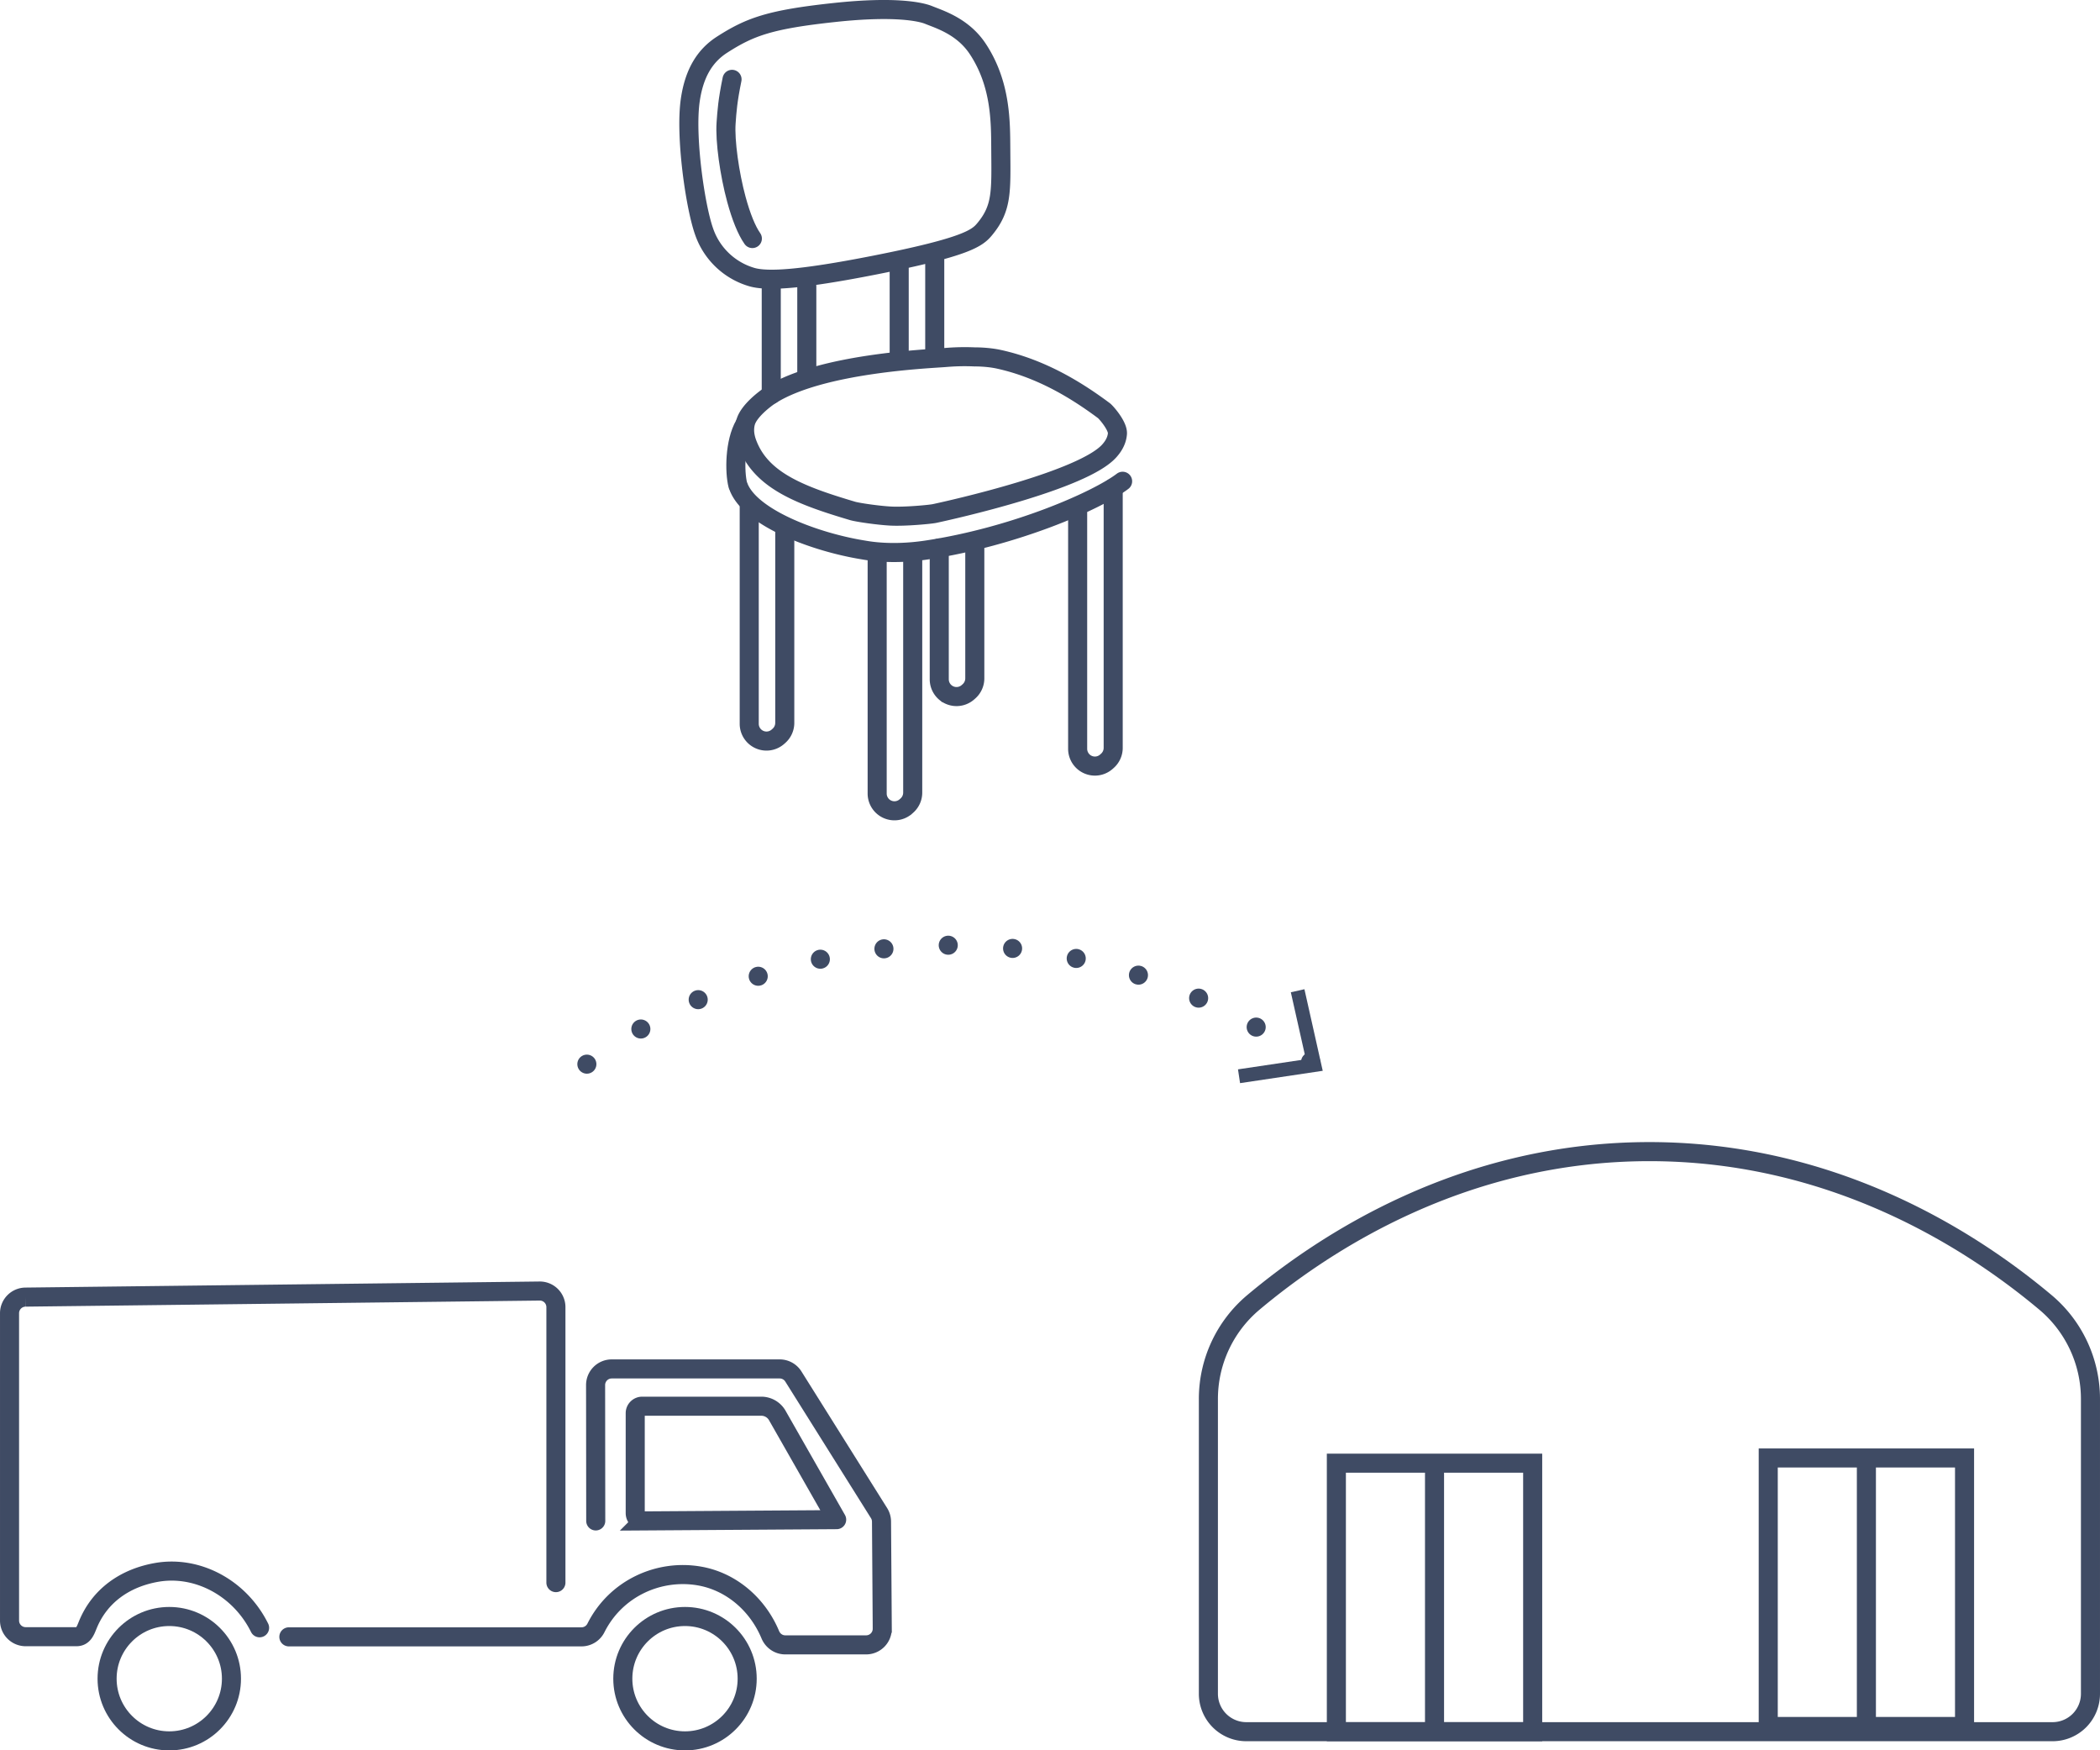 <svg data-name="flow01_arrival" xmlns="http://www.w3.org/2000/svg" width="413.964" height="91.28mm" viewBox="0 0 310.474 258.747"><path d="M114.031 58.335c-.954.593-3.33 2.426-3.788 4.058-.425 1.514.116 2.888.357 3.479 2.152 5.266 7.919 7.415 15.439 9.65.742.221 3.78.667 5.648.764 2.138.111 5.863-.247 6.482-.379 2.652-.565 22.074-4.913 25.877-9.306.291-.336 1.063-1.228 1.16-2.498.087-1.15-1.676-3.162-2.005-3.407-3.813-2.835-9.05-6.162-15.49-7.581-1.746-.385-3.568-.357-3.568-.357a33.31 33.31 0 0 0-4.371.089c-2.428.199-18.23.819-25.74 5.487Z" fill="none" stroke="#3f4b64" stroke-linecap="round" stroke-miterlimit="10" stroke-width="2.819"/><path d="M109.259 72.132c1.949 4.548 11.37 8.022 18.288 9.147.638.104 4.163.821 9.472.02 12.994-1.961 25.163-7.276 28.953-10.158M129.685 82.441v34.86c0 .771.349 1.501.949 1.986h0a2.552 2.552 0 0 0 3.295-.074l.15-.133a2.553 2.553 0 0 0 .861-1.912V82.441" fill="none" stroke="#3f4b64" stroke-linecap="round" stroke-miterlimit="10" stroke-width="2.819"/><path d="M159.325 75.83v34.86c0 .771.349 1.501.949 1.986h0a2.552 2.552 0 0 0 3.295-.074l.15-.133a2.553 2.553 0 0 0 .861-1.912V72.132M110.769 74.977v32.015c0 .771.349 1.501.949 1.986h0a2.552 2.552 0 0 0 3.295-.074l.15-.133a2.553 2.553 0 0 0 .861-1.912V77.931M138.864 81.005v19.409c0 .771.349 1.501.949 1.986h0a2.552 2.552 0 0 0 3.295-.074l.15-.133a2.553 2.553 0 0 0 .861-1.912V79.996M119.281 55.908V42.327M114.026 42.327v16.008M138.197 52.591V37.607M132.941 39.162v13.562M106.768 6.595c-2.54 1.625-4.127 4.189-4.71 8.174-.78 5.325.716 15.707 2.028 19.425a10.592 10.592 0 0 0 7.116 6.778c2.222.614 6.88.429 18.188-1.801 13.472-2.656 15.09-3.979 16.163-5.262 2.626-3.142 2.451-5.602 2.406-11.872-.028-3.962.045-9.597-3.408-14.816-2.198-3.322-5.635-4.346-7.267-5.012-1.08-.441-4.823-1.332-13.82-.372-9.646 1.029-12.575 2.121-16.695 4.757Z" fill="none" stroke="#3f4b64" stroke-linecap="round" stroke-miterlimit="10" stroke-width="2.819"/><path d="M108.229 11.727c-.655 3.179-.757 4.724-.879 6.448-.187 2.638.502 7.547 1.524 11.301.696 2.555 1.508 4.579 2.359 5.785M109.083 71.694c-.495-1.95-.48-6.342 1.002-8.904" fill="none" stroke="#3f4b64" stroke-linecap="round" stroke-miterlimit="10" stroke-width="2.819"/><circle cx="25.026" cy="248.145" r="9.193" fill="none" stroke="#3f4b64" stroke-linecap="round" stroke-miterlimit="10" stroke-width="2.819"/><path d="m88.077 224.823-.021-20.081a2.383 2.383 0 0 1 2.382-2.385h24.836c.82 0 1.582.422 2.018 1.116l12.671 20.198c.235.375.361.807.364 1.25l.11 15.826a2.383 2.383 0 0 1-2.382 2.399h-11.963c-.973 0-1.831-.599-2.206-1.497-1.898-4.538-5.819-7.862-10.444-8.677-5.997-1.057-12.38 1.793-15.33 7.656a2.392 2.392 0 0 1-2.132 1.333H42.708" fill="none" stroke="#3f4b64" stroke-linecap="round" stroke-miterlimit="10" stroke-width="2.819"/><path d="M82.189 233.943v-40.719a2.382 2.382 0 0 0-2.382-2.382l-76.015.898a2.382 2.382 0 0 0-2.382 2.382v45.433a2.382 2.382 0 0 0 2.382 2.382h7.506c.977 0 1.288-.774 1.652-1.681 1.772-4.414 5.58-7.008 10.193-7.821 5.996-1.057 12.297 2.259 15.235 8.184M123.695 224.635l-28.626.188a1.154 1.154 0 0 1-1.154-1.154v-14.771c0-.57.462-1.032 1.032-1.032h17.604a2.73 2.73 0 0 1 2.332 1.311l8.812 15.458M309.064 206.813v43.564a5.603 5.603 0 0 1-5.603 5.603H184.257a5.603 5.603 0 0 1-5.603-5.603v-43.564a18.64 18.64 0 0 1 6.651-14.29c10.543-8.843 30.933-22.289 58.554-22.289s48.011 13.446 58.554 22.289a18.643 18.643 0 0 1 6.651 14.29Z" fill="none" stroke="#3f4b64" stroke-linecap="round" stroke-miterlimit="10" stroke-width="2.819"/><path fill="none" stroke="#3f4b64" stroke-linecap="round" stroke-miterlimit="10" stroke-width="2.819" d="M197.575 216.289h29.023v39.691h-29.023zM261.425 215.519h29.023v39.691h-29.023zM212.087 216.289v39.691M275.936 215.904v38.92M86.765 157.304h0"/><path d="M94.746 152.109c9.336-5.402 24.468-11.978 43.901-12.373 23.703-.481 41.651 8.481 51.174 14.56" fill="none" stroke="#3f4b64" stroke-dasharray="0 0 0 9.529" stroke-linecap="round" stroke-miterlimit="10" stroke-width="2.819"/><path fill="none" stroke="#3f4b64" stroke-linecap="round" stroke-miterlimit="10" stroke-width="2.819" d="M193.766 156.965h0"/><path fill="#3f4b64" d="m183.337 160.111-.306-2.037 10.036-1.495-2.224-9.901 2.01-.449 2.706 12.059-12.222 1.823z"/><circle cx="101.273" cy="248.145" r="9.193" fill="none" stroke="#3f4b64" stroke-linecap="round" stroke-miterlimit="10" stroke-width="2.819"/></svg>
